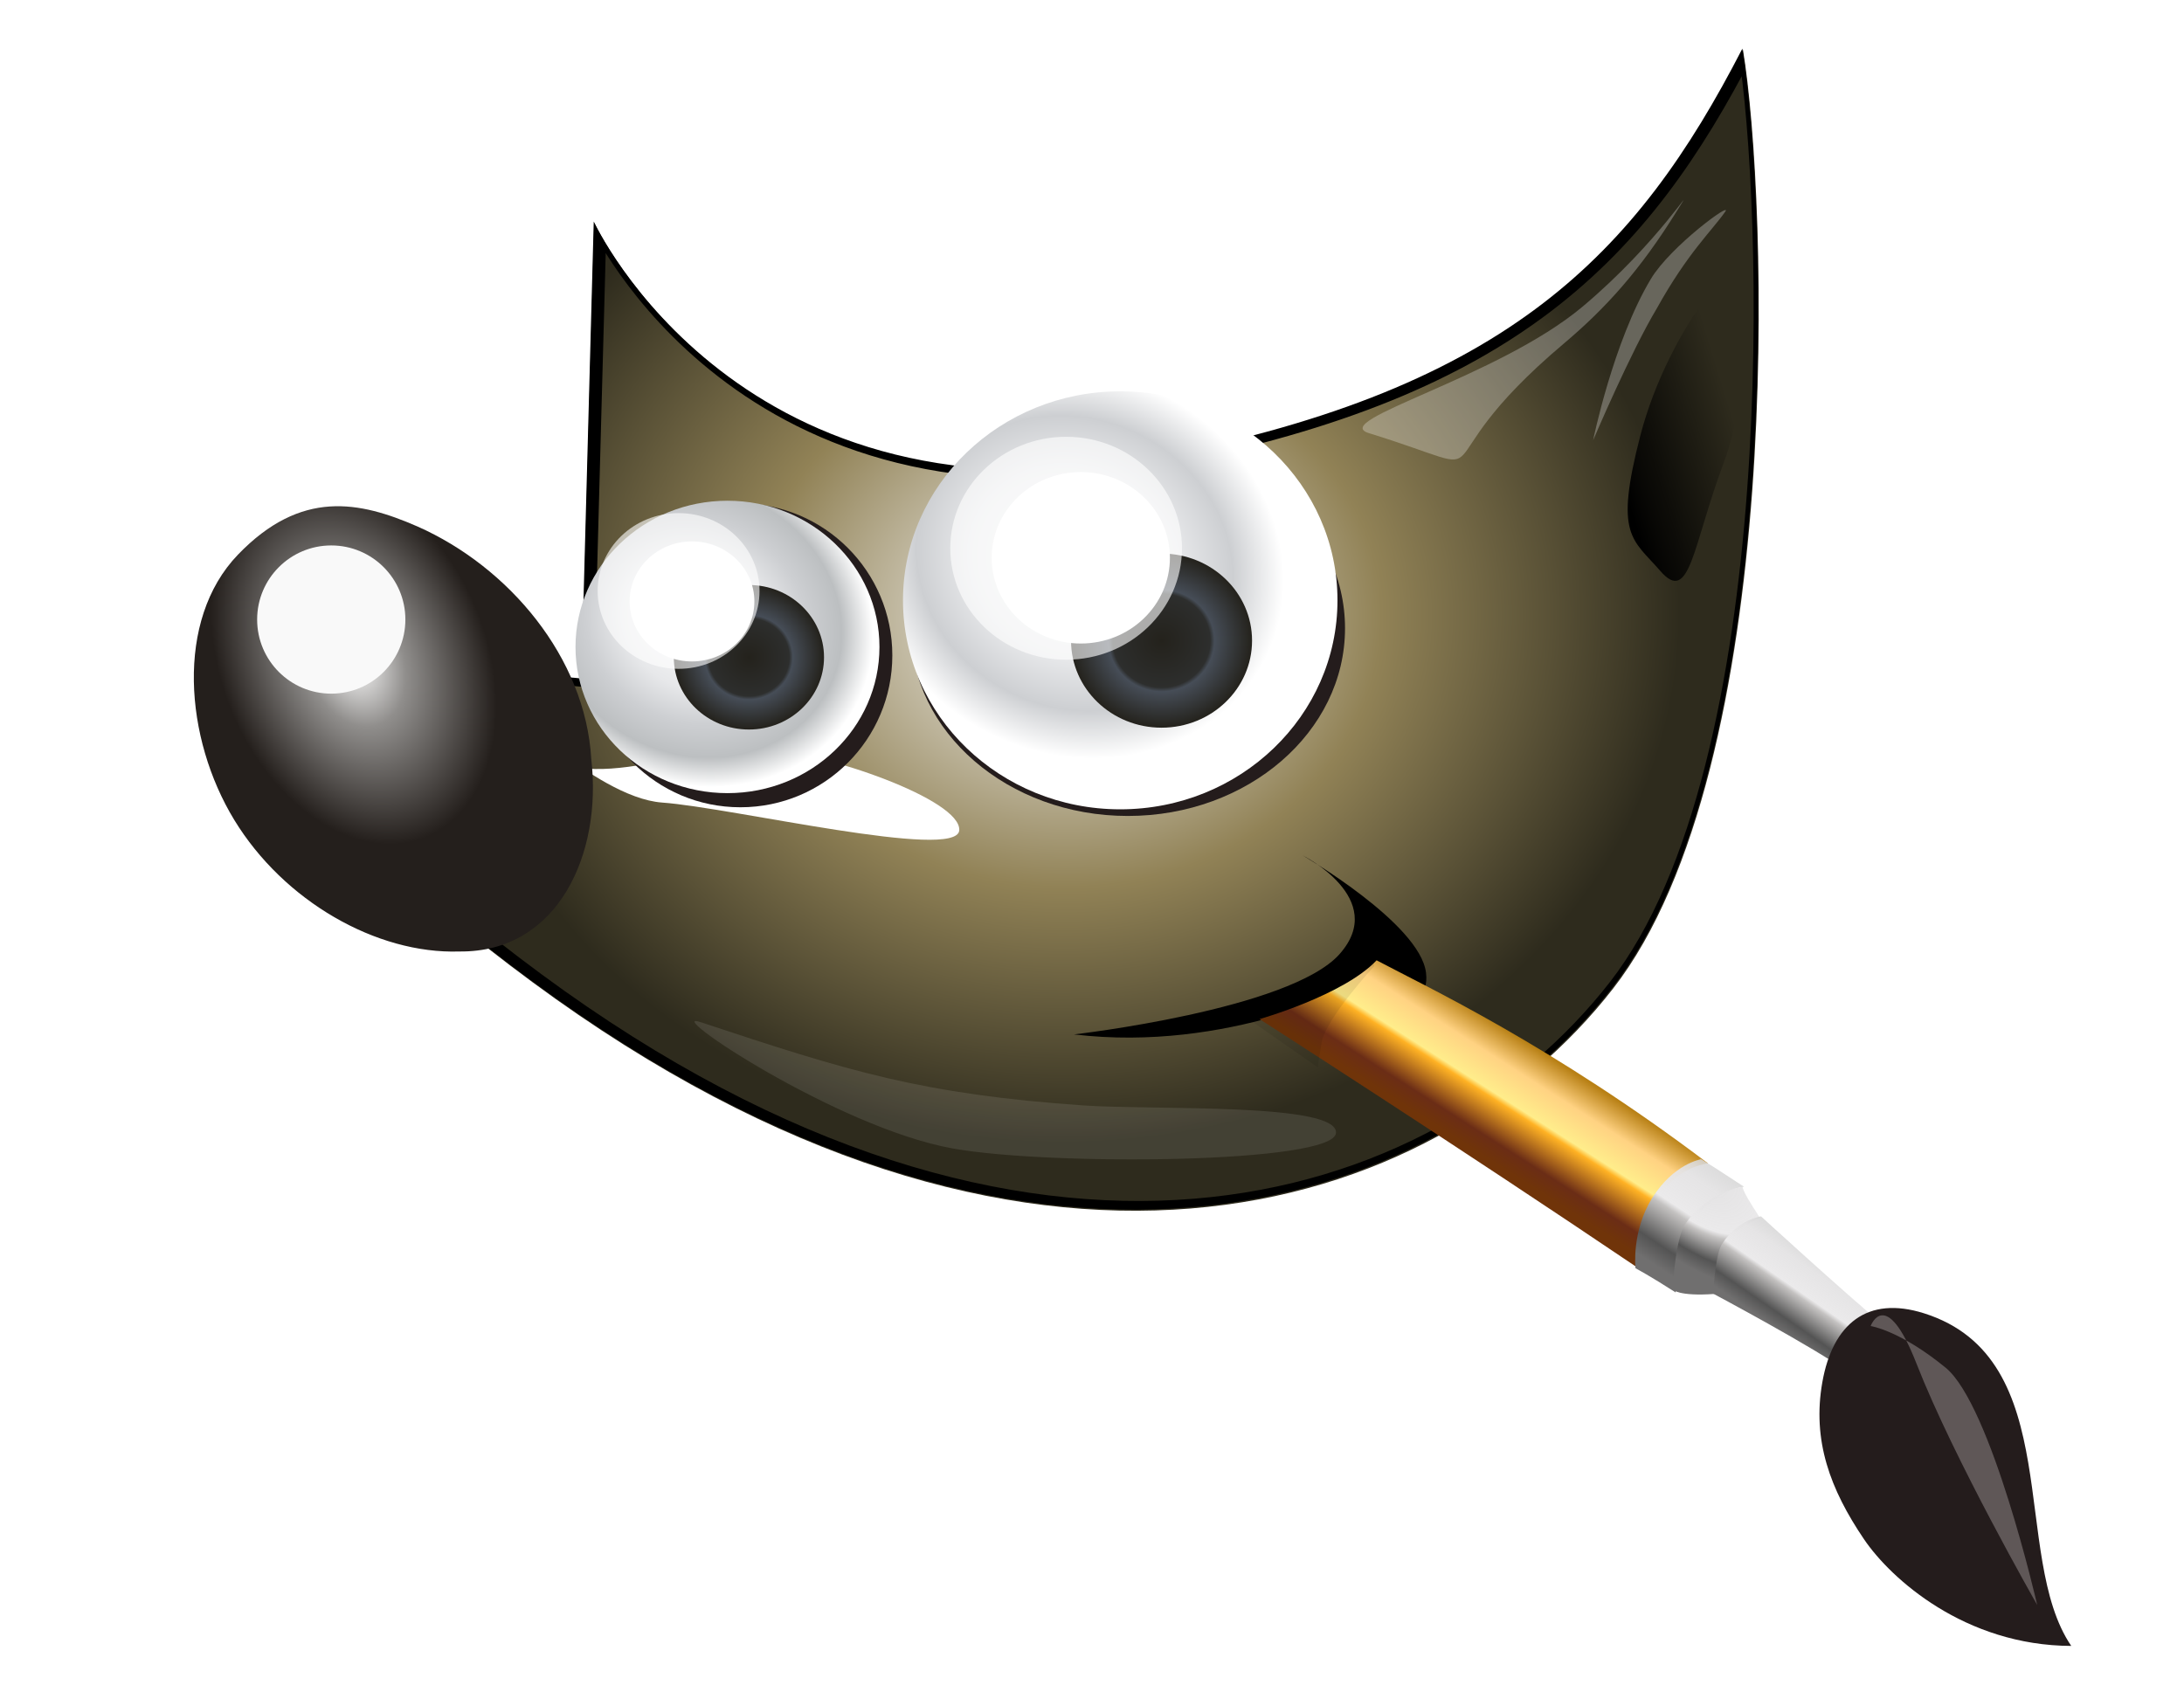 <?xml version="1.0" encoding="UTF-8" standalone="no"?>
<!-- Created with Inkscape (http://www.inkscape.org/) -->

<svg
   xmlns:dc="http://purl.org/dc/elements/1.1/"
   xmlns:cc="http://creativecommons.org/ns#"
   xmlns:rdf="http://www.w3.org/1999/02/22-rdf-syntax-ns#"
   xmlns:svg="http://www.w3.org/2000/svg"
   xmlns="http://www.w3.org/2000/svg"
   xmlns:xlink="http://www.w3.org/1999/xlink"
   xmlns:sodipodi="http://sodipodi.sourceforge.net/DTD/sodipodi-0.dtd"
   xmlns:inkscape="http://www.inkscape.org/namespaces/inkscape"
   width="563.462"
   height="440.182"
   id="svg2"
   version="1.1"
   inkscape:version="0.92.4 (0.92.4+201905131912+c4d3118)"
   sodipodi:docname="gimp_2.8_logo.svg"
   inkscape:export-filename="C:\Users\Chris\Dropbox\opendesignstudio.org\gimp\gimp_2.8_logo.png"
   inkscape:export-xdpi="299.96191"
   inkscape:export-ydpi="299.96191">
  <defs
     id="defs4">
    <linearGradient
       inkscape:collect="always"
       id="linearGradient4260">
      <stop
         style="stop-color:#000000;stop-opacity:1;"
         offset="0"
         id="stop4262" />
      <stop
         style="stop-color:#000000;stop-opacity:0;"
         offset="1"
         id="stop4264" />
    </linearGradient>
    <linearGradient
       id="linearGradient4509">
      <stop
         style="stop-color:#d1d1d1;stop-opacity:0.818"
         offset="0"
         id="stop4511" />
      <stop
         id="stop4513"
         offset="0.226"
         style="stop-color:#e4e3e4;stop-opacity:0.953;" />
      <stop
         id="stop4515"
         offset="0.545"
         style="stop-color:#ebeaeb;stop-opacity:1" />
      <stop
         id="stop4517"
         offset="0.6"
         style="stop-color:#c4c2c1;stop-opacity:1" />
      <stop
         style="stop-color:#545454;stop-opacity:1"
         offset="0.841"
         id="stop4519" />
      <stop
         style="stop-color:#706f6f;stop-opacity:1"
         offset="1"
         id="stop4521" />
    </linearGradient>
    <linearGradient
       id="linearGradient4487">
      <stop
         id="stop4489"
         offset="0"
         style="stop-color:#d1d1d1;stop-opacity:0.818" />
      <stop
         style="stop-color:#e4e3e4;stop-opacity:0.953;"
         offset="0.226"
         id="stop4501" />
      <stop
         style="stop-color:#ebeaeb;stop-opacity:1"
         offset="0.502"
         id="stop4491" />
      <stop
         style="stop-color:#c4c2c1;stop-opacity:1"
         offset="0.553"
         id="stop4493" />
      <stop
         id="stop4495"
         offset="0.841"
         style="stop-color:#545454;stop-opacity:1" />
      <stop
         id="stop4497"
         offset="1"
         style="stop-color:#706f6f;stop-opacity:1" />
    </linearGradient>
    <linearGradient
       id="linearGradient4469">
      <stop
         style="stop-color:#b88015;stop-opacity:1"
         offset="0"
         id="stop4471" />
      <stop
         id="stop4481"
         offset="0.249"
         style="stop-color:#ffd282;stop-opacity:1" />
      <stop
         id="stop4477"
         offset="0.503"
         style="stop-color:#ffed8b;stop-opacity:1" />
      <stop
         style="stop-color:#ffb224;stop-opacity:1"
         offset="0.551"
         id="stop4479" />
      <stop
         id="stop4499"
         offset="0.848"
         style="stop-color:#6b2d16;stop-opacity:1" />
      <stop
         style="stop-color:#703409;stop-opacity:1"
         offset="1"
         id="stop4473" />
    </linearGradient>
    <linearGradient
       inkscape:collect="always"
       id="linearGradient4126">
      <stop
         style="stop-color:#f9f9f9;stop-opacity:1;"
         offset="0"
         id="stop4128" />
      <stop
         id="stop4134"
         offset="0.513"
         style="stop-color:#918256;stop-opacity:1" />
      <stop
         style="stop-color:#595136;stop-opacity:1;"
         offset="0.791"
         id="stop4136" />
      <stop
         style="stop-color:#2e2b1d;stop-opacity:1"
         offset="1"
         id="stop4130" />
    </linearGradient>
    <linearGradient
       inkscape:collect="always"
       id="linearGradient4087">
      <stop
         style="stop-color:#ffffff;stop-opacity:1"
         offset="0"
         id="stop4089" />
      <stop
         id="stop4095"
         offset="0.363"
         style="stop-color:#908e8c;stop-opacity:1;" />
      <stop
         style="stop-color:#241f1c;stop-opacity:1"
         offset="1"
         id="stop4091" />
    </linearGradient>
    <linearGradient
       inkscape:collect="always"
       id="linearGradient3958">
      <stop
         style="stop-color:#24221c;stop-opacity:1;"
         offset="0"
         id="stop3960" />
      <stop
         id="stop3968"
         offset="0.537"
         style="stop-color:#2d2e2d;stop-opacity:1;" />
      <stop
         id="stop3966"
         offset="0.585"
         style="stop-color:#464d57;stop-opacity:1" />
      <stop
         style="stop-color:#24221c;stop-opacity:1"
         offset="1"
         id="stop3962" />
    </linearGradient>
    <linearGradient
       id="linearGradient3800">
      <stop
         id="stop3802"
         offset="0"
         style="stop-color:#ffffff;stop-opacity:1" />
      <stop
         style="stop-color:#e7e8ea;stop-opacity:1;"
         offset="0.411"
         id="stop3810" />
      <stop
         style="stop-color:#cdcfd2;stop-opacity:1;"
         offset="0.623"
         id="stop3808" />
      <stop
         style="stop-color:#ffffff;stop-opacity:1;"
         offset="0.823"
         id="stop3804" />
      <stop
         id="stop3806"
         offset="1"
         style="stop-color:#ffffff;stop-opacity:1;" />
    </linearGradient>
    <linearGradient
       id="linearGradient3788">
      <stop
         id="stop3790"
         offset="0"
         style="stop-color:#ffffff;stop-opacity:1" />
      <stop
         style="stop-color:#2c2d2f;stop-opacity:0.58"
         offset="0.793"
         id="stop3792" />
      <stop
         id="stop3794"
         offset="1"
         style="stop-color:#ffffff;stop-opacity:1;" />
    </linearGradient>
    <linearGradient
       id="linearGradient3770">
      <stop
         style="stop-color:#ffffff;stop-opacity:1;"
         offset="0"
         id="stop3772" />
      <stop
         id="stop3786"
         offset="0.323"
         style="stop-color:#8b9096;stop-opacity:1" />
      <stop
         style="stop-color:#ffffff;stop-opacity:1;"
         offset="1"
         id="stop3774" />
    </linearGradient>
    <radialGradient
       inkscape:collect="always"
       xlink:href="#linearGradient3800"
       id="radialGradient3798"
       gradientUnits="userSpaceOnUse"
       gradientTransform="matrix(0.98,0.701,-0.638,0.892,227.995,-156.323)"
       cx="276.786"
       cy="348.79"
       fx="276.787"
       fy="348.79"
       r="13.929" />
    <radialGradient
       inkscape:collect="always"
       xlink:href="#linearGradient3800-9"
       id="radialGradient3798-0"
       gradientUnits="userSpaceOnUse"
       gradientTransform="matrix(0.98,0.701,-0.638,0.892,227.995,-156.323)"
       cx="276.786"
       cy="348.79"
       fx="276.787"
       fy="348.79"
       r="13.929" />
    <linearGradient
       id="linearGradient3800-9">
      <stop
         id="stop3802-9"
         offset="0"
         style="stop-color:#ffffff;stop-opacity:1" />
      <stop
         style="stop-color:#e7e8ea;stop-opacity:1;"
         offset="0.411"
         id="stop3810-8" />
      <stop
         style="stop-color:#cdcfd2;stop-opacity:1;"
         offset="0.623"
         id="stop3808-1" />
      <stop
         style="stop-color:#bcbfc1;stop-opacity:1;"
         offset="0.823"
         id="stop3804-7" />
      <stop
         id="stop3806-5"
         offset="1"
         style="stop-color:#ffffff;stop-opacity:1;" />
    </linearGradient>
    <radialGradient
       inkscape:collect="always"
       xlink:href="#linearGradient3800-94"
       id="radialGradient3798-5"
       gradientUnits="userSpaceOnUse"
       gradientTransform="matrix(0.98,0.701,-0.638,0.892,227.995,-156.323)"
       cx="276.786"
       cy="348.79"
       fx="276.787"
       fy="348.79"
       r="13.929" />
    <linearGradient
       id="linearGradient3800-94">
      <stop
         id="stop3802-7"
         offset="0"
         style="stop-color:#ffffff;stop-opacity:1" />
      <stop
         style="stop-color:#e7e8ea;stop-opacity:1;"
         offset="0.411"
         id="stop3810-0" />
      <stop
         style="stop-color:#cdcfd2;stop-opacity:1;"
         offset="0.623"
         id="stop3808-9" />
      <stop
         style="stop-color:#bcbfc1;stop-opacity:1;"
         offset="0.823"
         id="stop3804-4" />
      <stop
         id="stop3806-3"
         offset="1"
         style="stop-color:#ffffff;stop-opacity:1;" />
    </linearGradient>
    <radialGradient
       inkscape:collect="always"
       xlink:href="#linearGradient3958"
       id="radialGradient3964"
       cx="288.272"
       cy="325.936"
       fx="288.272"
       fy="325.936"
       r="5.177"
       gradientUnits="userSpaceOnUse" />
    <radialGradient
       inkscape:collect="always"
       xlink:href="#linearGradient3958-2"
       id="radialGradient3964-1"
       cx="288.272"
       cy="325.936"
       fx="288.272"
       fy="325.936"
       r="5.177"
       gradientUnits="userSpaceOnUse" />
    <linearGradient
       inkscape:collect="always"
       id="linearGradient3958-2">
      <stop
         style="stop-color:#24221c;stop-opacity:1;"
         offset="0"
         id="stop3960-0" />
      <stop
         id="stop3968-2"
         offset="0.537"
         style="stop-color:#2d2e2d;stop-opacity:1;" />
      <stop
         id="stop3966-3"
         offset="0.585"
         style="stop-color:#464d57;stop-opacity:1" />
      <stop
         style="stop-color:#24221c;stop-opacity:1"
         offset="1"
         id="stop3962-8" />
    </linearGradient>
    <radialGradient
       inkscape:collect="always"
       xlink:href="#linearGradient3800-2"
       id="radialGradient3798-6"
       gradientUnits="userSpaceOnUse"
       gradientTransform="matrix(0.98,0.701,-0.638,0.892,227.995,-156.323)"
       cx="276.786"
       cy="348.79"
       fx="276.787"
       fy="348.79"
       r="13.929" />
    <linearGradient
       id="linearGradient3800-2">
      <stop
         id="stop3802-5"
         offset="0"
         style="stop-color:#ffffff;stop-opacity:1" />
      <stop
         style="stop-color:#e7e8ea;stop-opacity:1;"
         offset="0.411"
         id="stop3810-2" />
      <stop
         style="stop-color:#cdcfd2;stop-opacity:1;"
         offset="0.623"
         id="stop3808-94" />
      <stop
         style="stop-color:#bcbfc1;stop-opacity:1;"
         offset="0.823"
         id="stop3804-5" />
      <stop
         id="stop3806-7"
         offset="1"
         style="stop-color:#ffffff;stop-opacity:1;" />
    </linearGradient>
    <radialGradient
       r="13.929"
       fy="348.79"
       fx="276.787"
       cy="348.79"
       cx="276.786"
       gradientTransform="matrix(0.98,0.701,-0.638,0.892,227.995,-156.323)"
       gradientUnits="userSpaceOnUse"
       id="radialGradient4037"
       xlink:href="#linearGradient3800-2"
       inkscape:collect="always" />
    <filter
       inkscape:collect="always"
       id="filter4103"
       x="-0.12"
       width="1.24"
       y="-0.12"
       height="1.24">
      <feGaussianBlur
         inkscape:collect="always"
         stdDeviation="0.429"
         id="feGaussianBlur4105" />
    </filter>
    <radialGradient
       inkscape:collect="always"
       xlink:href="#linearGradient4126"
       id="radialGradient4132"
       cx="350.075"
       cy="385.187"
       fx="350.075"
       fy="385.187"
       r="41.955"
       gradientTransform="matrix(0.074,3.227,-3.768,0.086,1783.12,-687.323)"
       gradientUnits="userSpaceOnUse" />
    <radialGradient
       inkscape:collect="always"
       xlink:href="#linearGradient3800-0"
       id="radialGradient3798-9"
       gradientUnits="userSpaceOnUse"
       gradientTransform="matrix(0.98,0.701,-0.638,0.892,227.995,-156.323)"
       cx="276.786"
       cy="348.79"
       fx="276.787"
       fy="348.79"
       r="13.929" />
    <linearGradient
       id="linearGradient3800-0">
      <stop
         id="stop3802-1"
         offset="0"
         style="stop-color:#ffffff;stop-opacity:1" />
      <stop
         style="stop-color:#e7e8ea;stop-opacity:1;"
         offset="0.411"
         id="stop3810-4" />
      <stop
         style="stop-color:#cdcfd2;stop-opacity:1;"
         offset="0.623"
         id="stop3808-3" />
      <stop
         style="stop-color:#ffffff;stop-opacity:1;"
         offset="0.823"
         id="stop3804-9" />
      <stop
         id="stop3806-2"
         offset="1"
         style="stop-color:#ffffff;stop-opacity:1;" />
    </linearGradient>
    <linearGradient
       id="linearGradient3800-8">
      <stop
         id="stop3802-4"
         offset="0"
         style="stop-color:#ffffff;stop-opacity:1" />
      <stop
         style="stop-color:#e7e8ea;stop-opacity:1;"
         offset="0.411"
         id="stop3810-06" />
      <stop
         style="stop-color:#cdcfd2;stop-opacity:1;"
         offset="0.623"
         id="stop3808-7" />
      <stop
         style="stop-color:#ffffff;stop-opacity:1;"
         offset="0.823"
         id="stop3804-91" />
      <stop
         id="stop3806-79"
         offset="1"
         style="stop-color:#ffffff;stop-opacity:1;" />
    </linearGradient>
    <linearGradient
       id="linearGradient3800-2-0">
      <stop
         id="stop3802-5-9"
         offset="0"
         style="stop-color:#ffffff;stop-opacity:1" />
      <stop
         style="stop-color:#e7e8ea;stop-opacity:1;"
         offset="0.411"
         id="stop3810-2-2" />
      <stop
         style="stop-color:#cdcfd2;stop-opacity:1;"
         offset="0.623"
         id="stop3808-94-8" />
      <stop
         style="stop-color:#bcbfc1;stop-opacity:1;"
         offset="0.823"
         id="stop3804-5-0" />
      <stop
         id="stop3806-7-4"
         offset="1"
         style="stop-color:#ffffff;stop-opacity:1;" />
    </linearGradient>
    <filter
       inkscape:collect="always"
       id="filter4410"
       x="-0.209"
       width="1.419"
       y="-0.865"
       height="2.73">
      <feGaussianBlur
         inkscape:collect="always"
         stdDeviation="2.489"
         id="feGaussianBlur4412" />
    </filter>
    <filter
       inkscape:collect="always"
       id="filter4460"
       x="-0.062"
       width="1.123"
       y="-0.283"
       height="1.566">
      <feGaussianBlur
         inkscape:collect="always"
         stdDeviation="1.049"
         id="feGaussianBlur4462" />
    </filter>
    <linearGradient
       inkscape:collect="always"
       xlink:href="#linearGradient4469"
       id="linearGradient4485"
       gradientUnits="userSpaceOnUse"
       x1="405.926"
       y1="385.131"
       x2="402.206"
       y2="390.936"
       gradientTransform="matrix(4.461,0,0,4.461,-1331.171,-1130.931)" />
    <linearGradient
       inkscape:collect="always"
       xlink:href="#linearGradient4487"
       id="linearGradient4505"
       gradientUnits="userSpaceOnUse"
       gradientTransform="matrix(4.461,0,0,4.461,-1248.272,-1078.398)"
       x1="398.152"
       y1="380.012"
       x2="394.243"
       y2="385.921" />
    <radialGradient
       inkscape:collect="always"
       xlink:href="#linearGradient4509"
       id="radialGradient4507"
       cx="421.819"
       cy="397.626"
       fx="421.819"
       fy="397.626"
       r="2.591"
       gradientTransform="matrix(6.317,-5.887,11.051,10.518,-6538.206,-1081.482)"
       gradientUnits="userSpaceOnUse"
       spreadMethod="pad" />
    <linearGradient
       inkscape:collect="always"
       xlink:href="#linearGradient4487-1"
       id="linearGradient4505-9"
       gradientUnits="userSpaceOnUse"
       gradientTransform="translate(18.581,11.945)"
       x1="398.152"
       y1="380.012"
       x2="394.243"
       y2="385.921" />
    <linearGradient
       id="linearGradient4487-1">
      <stop
         id="stop4489-2"
         offset="0"
         style="stop-color:#d1d1d1;stop-opacity:0.818" />
      <stop
         style="stop-color:#e4e3e4;stop-opacity:0.953;"
         offset="0.226"
         id="stop4501-1" />
      <stop
         style="stop-color:#ebeaeb;stop-opacity:1"
         offset="0.502"
         id="stop4491-7" />
      <stop
         style="stop-color:#c4c2c1;stop-opacity:1"
         offset="0.553"
         id="stop4493-6" />
      <stop
         id="stop4495-2"
         offset="0.841"
         style="stop-color:#545454;stop-opacity:1" />
      <stop
         id="stop4497-8"
         offset="1"
         style="stop-color:#706f6f;stop-opacity:1" />
    </linearGradient>
    <linearGradient
       y2="385.921"
       x2="394.243"
       y1="380.012"
       x1="398.152"
       gradientTransform="matrix(3.117,0,0,3.263,-700.865,-609.089)"
       gradientUnits="userSpaceOnUse"
       id="linearGradient4542"
       xlink:href="#linearGradient4487-1"
       inkscape:collect="always" />
    <filter
       inkscape:collect="always"
       id="filter4636"
       x="-0.203"
       width="1.406"
       y="-0.117"
       height="1.234">
      <feGaussianBlur
         inkscape:collect="always"
         stdDeviation="0.815"
         id="feGaussianBlur4638" />
    </filter>
    <radialGradient
       inkscape:collect="always"
       xlink:href="#linearGradient4087"
       id="radialGradient3464"
       gradientUnits="userSpaceOnUse"
       gradientTransform="matrix(1.597,3.953,-2.739,1.106,826.778,-762.877)"
       cx="214.312"
       cy="363.425"
       fx="214.312"
       fy="363.425"
       r="11.607" />
    <linearGradient
       inkscape:collect="always"
       xlink:href="#linearGradient4260"
       id="linearGradient4266"
       x1="352.084"
       y1="370.309"
       x2="358.834"
       y2="367.689"
       gradientUnits="userSpaceOnUse" />
    <filter
       inkscape:collect="always"
       id="filter4280"
       x="-0.366"
       width="1.732"
       y="-0.181"
       height="1.363">
      <feGaussianBlur
         inkscape:collect="always"
         stdDeviation="1.418"
         id="feGaussianBlur4282" />
    </filter>
    <filter
       inkscape:collect="always"
       id="filter4460-2"
       x="-0.062"
       width="1.123"
       y="-0.283"
       height="1.566"
       style="color-interpolation-filters:sRGB">
      <feGaussianBlur
         inkscape:collect="always"
         stdDeviation="1.049"
         id="feGaussianBlur4462-6" />
    </filter>
    <radialGradient
       inkscape:collect="always"
       xlink:href="#linearGradient4126-3"
       id="radialGradient4132-0"
       cx="350.075"
       cy="385.187"
       fx="350.075"
       fy="385.187"
       r="41.955"
       gradientTransform="matrix(0.017,0.723,-0.845,0.019,693.999,102.452)"
       gradientUnits="userSpaceOnUse" />
    <linearGradient
       inkscape:collect="always"
       id="linearGradient4126-3">
      <stop
         style="stop-color:#f9f9f9;stop-opacity:1;"
         offset="0"
         id="stop4128-0" />
      <stop
         id="stop4134-1"
         offset="0.513"
         style="stop-color:#918256;stop-opacity:1" />
      <stop
         style="stop-color:#595136;stop-opacity:1;"
         offset="0.791"
         id="stop4136-4" />
      <stop
         style="stop-color:#2e2b1d;stop-opacity:1"
         offset="1"
         id="stop4130-9" />
    </linearGradient>
    <clipPath
       clipPathUnits="userSpaceOnUse"
       id="clipPath4416">
      <path
         style="fill:none;stroke:#000000"
         d="m 416.487,335.404 c 0,0 8.454,18.365 32.857,13.571 20,-3.929 27.449,-11.68 33.571,-23.571 1.429,8.571 2.5,41.429 -7.5,54.286 -10.389,13.357 -33.929,20.714 -62.5,-0.357 -28.571,-21.071 2.857,-17.5 2.857,-17.5 z"
         id="path4418"
         inkscape:connector-curvature="0"
         sodipodi:nodetypes="cscsscc" />
    </clipPath>
    <filter
       inkscape:collect="always"
       id="filter4428">
      <feGaussianBlur
         inkscape:collect="always"
         stdDeviation="1.054"
         id="feGaussianBlur4430" />
    </filter>
    <filter
       inkscape:collect="always"
       id="filter4442">
      <feGaussianBlur
         inkscape:collect="always"
         stdDeviation="0.194"
         id="feGaussianBlur4444" />
    </filter>
    <radialGradient
       inkscape:collect="always"
       xlink:href="#linearGradient3800-1"
       id="radialGradient3798-7"
       gradientUnits="userSpaceOnUse"
       gradientTransform="matrix(0.98,0.701,-0.638,0.892,227.995,-156.323)"
       cx="276.786"
       cy="348.79"
       fx="276.787"
       fy="348.79"
       r="13.929" />
    <linearGradient
       id="linearGradient3800-1">
      <stop
         id="stop3802-75"
         offset="0"
         style="stop-color:#ffffff;stop-opacity:1" />
      <stop
         style="stop-color:#e7e8ea;stop-opacity:1;"
         offset="0.411"
         id="stop3810-7" />
      <stop
         style="stop-color:#cdcfd2;stop-opacity:1;"
         offset="0.623"
         id="stop3808-5" />
      <stop
         style="stop-color:#ffffff;stop-opacity:1;"
         offset="0.823"
         id="stop3804-8" />
      <stop
         id="stop3806-8"
         offset="1"
         style="stop-color:#ffffff;stop-opacity:1;" />
    </linearGradient>
    <radialGradient
       inkscape:collect="always"
       xlink:href="#linearGradient3958-1"
       id="radialGradient3964-3"
       cx="288.272"
       cy="325.936"
       fx="288.272"
       fy="325.936"
       r="5.177"
       gradientUnits="userSpaceOnUse" />
    <linearGradient
       inkscape:collect="always"
       id="linearGradient3958-1">
      <stop
         style="stop-color:#24221c;stop-opacity:1;"
         offset="0"
         id="stop3960-6" />
      <stop
         id="stop3968-9"
         offset="0.537"
         style="stop-color:#2d2e2d;stop-opacity:1;" />
      <stop
         id="stop3966-1"
         offset="0.585"
         style="stop-color:#464d57;stop-opacity:1" />
      <stop
         style="stop-color:#24221c;stop-opacity:1"
         offset="1"
         id="stop3962-1" />
    </linearGradient>
    <filter
       inkscape:collect="always"
       id="filter4004-5"
       x="-0.236"
       width="1.472"
       y="-0.236"
       height="1.472"
       style="color-interpolation-filters:sRGB">
      <feGaussianBlur
         inkscape:collect="always"
         stdDeviation="2.739"
         id="feGaussianBlur4006-4" />
    </filter>
    <radialGradient
       r="13.929"
       fy="348.79"
       fx="276.787"
       cy="348.79"
       cx="276.786"
       gradientTransform="matrix(0.98,0.701,-0.638,0.892,227.995,-156.323)"
       gradientUnits="userSpaceOnUse"
       id="radialGradient4037-8"
       xlink:href="#linearGradient3800-2-8"
       inkscape:collect="always" />
    <linearGradient
       id="linearGradient3800-2-8">
      <stop
         id="stop3802-5-8"
         offset="0"
         style="stop-color:#ffffff;stop-opacity:1" />
      <stop
         style="stop-color:#e7e8ea;stop-opacity:1;"
         offset="0.411"
         id="stop3810-2-8" />
      <stop
         style="stop-color:#cdcfd2;stop-opacity:1;"
         offset="0.623"
         id="stop3808-94-9" />
      <stop
         style="stop-color:#bcbfc1;stop-opacity:1;"
         offset="0.823"
         id="stop3804-5-7" />
      <stop
         id="stop3806-7-1"
         offset="1"
         style="stop-color:#ffffff;stop-opacity:1;" />
    </linearGradient>
    <radialGradient
       inkscape:collect="always"
       xlink:href="#linearGradient3958-2-8"
       id="radialGradient3964-1-6"
       cx="288.272"
       cy="325.936"
       fx="288.272"
       fy="325.936"
       r="5.177"
       gradientUnits="userSpaceOnUse" />
    <linearGradient
       inkscape:collect="always"
       id="linearGradient3958-2-8">
      <stop
         style="stop-color:#24221c;stop-opacity:1;"
         offset="0"
         id="stop3960-0-6" />
      <stop
         id="stop3968-2-5"
         offset="0.537"
         style="stop-color:#2d2e2d;stop-opacity:1;" />
      <stop
         id="stop3966-3-7"
         offset="0.585"
         style="stop-color:#464d57;stop-opacity:1" />
      <stop
         style="stop-color:#24221c;stop-opacity:1"
         offset="1"
         id="stop3962-8-4" />
    </linearGradient>
    <filter
       inkscape:collect="always"
       id="filter4004-3-3"
       x="-0.236"
       width="1.472"
       y="-0.236"
       height="1.472"
       style="color-interpolation-filters:sRGB">
      <feGaussianBlur
         inkscape:collect="always"
         stdDeviation="2.739"
         id="feGaussianBlur4006-0-0" />
    </filter>
    <filter
       inkscape:collect="always"
       style="color-interpolation-filters:sRGB"
       id="filter1191"
       x="-0.084"
       width="1.168"
       y="-0.084"
       height="1.168">
      <feGaussianBlur
         inkscape:collect="always"
         stdDeviation="0.977"
         id="feGaussianBlur1193" />
    </filter>
    <filter
       inkscape:collect="always"
       style="color-interpolation-filters:sRGB"
       id="filter1195"
       x="-0.112"
       width="1.224"
       y="-0.112"
       height="1.224">
      <feGaussianBlur
         inkscape:collect="always"
         stdDeviation="1.298"
         id="feGaussianBlur1197" />
    </filter>
  </defs>
  <sodipodi:namedview
     id="base"
     pagecolor="#ffffff"
     bordercolor="#666666"
     borderopacity="1.0"
     inkscape:pageopacity="0.0"
     inkscape:pageshadow="2"
     inkscape:zoom="0.73418399"
     inkscape:cx="-48.607776"
     inkscape:cy="481.09392"
     inkscape:document-units="px"
     inkscape:current-layer="layer1"
     showgrid="false"
     inkscape:window-width="1680"
     inkscape:window-height="998"
     inkscape:window-x="-8"
     inkscape:window-y="-8"
     inkscape:window-maximized="1"
     inkscape:snap-global="false"
     inkscape:snap-nodes="true"
     inkscape:object-paths="true"
     inkscape:object-nodes="true"
     fit-margin-top="0"
     fit-margin-left="0"
     fit-margin-right="0"
     fit-margin-bottom="0" />
  <g
     inkscape:label="Layer 1"
     inkscape:groupmode="layer"
     id="layer1"
     transform="translate(-82.328,-316.039)">
    <path
       style="fill:url(#radialGradient4132);fill-opacity:1;stroke:none"
       d="m 235.634,373.466 c 0,0 37.717,81.935 146.591,60.549 89.229,-17.527 122.463,-52.11 149.778,-105.163 6.374,38.241 11.154,184.832 -33.461,242.194 -46.351,59.593 -151.371,92.416 -278.842,-1.593 -127.471,-94.01 12.747,-78.076 12.747,-78.076 z"
       id="path2996"
       inkscape:connector-curvature="0"
       sodipodi:nodetypes="cscsscc" />
    <path
       style="fill:none;stroke:#000000;filter:url(#filter4428)"
       d="m 416.728,335.404 c 0,0 8.454,18.365 32.857,13.571 20,-3.929 27.449,-11.68 33.571,-23.571 1.429,8.571 2.5,41.429 -7.5,54.286 -10.389,13.357 -33.929,20.714 -62.5,-0.357 -28.571,-21.071 2.857,-17.5 2.857,-17.5 z"
       id="path2996-3"
       inkscape:connector-curvature="0"
       sodipodi:nodetypes="cscsscc"
       clip-path="url(#clipPath4416)"
       transform="matrix(4.461,0,0,4.461,-1622.438,-1123.038)" />
    <path
       sodipodi:nodetypes="sssss"
       inkscape:connector-curvature="0"
       id="path4414"
       d="m 368.188,374.139 c 0,1.775 -13.205,-0.363 -17.249,-0.363 -4.044,0 -10.173,-5.889 -8.798,-3.823 3.169,4.761 9.974,0.239 14.017,0.239 4.044,0 12.03,2.172 12.03,3.947 z"
       style="color:#000000;display:inline;overflow:visible;visibility:visible;fill:#ffffff;fill-opacity:1;fill-rule:nonzero;stroke:none;stroke-width:2.7;marker:none;filter:url(#filter4410);enable-background:accumulate"
       transform="matrix(4.45,0.322,-0.322,4.45,-1188.155,-1253.191)" />
    <circle
       style="color:#000000;display:inline;overflow:visible;visibility:visible;fill:#241c1c;fill-opacity:1;fill-rule:nonzero;stroke:none;stroke-width:2.7;marker:none;filter:url(#filter1191);enable-background:accumulate"
       id="path2998-1"
       transform="matrix(4.022,0,0,3.477,-751.408,-743.299)"
       cx="279.643"
       cy="351.291"
       r="13.929" />
    <circle
       style="color:#000000;display:inline;overflow:visible;visibility:visible;fill:#241c1c;fill-opacity:1;fill-rule:nonzero;stroke:none;stroke-width:2.7;marker:none;filter:url(#filter1195);enable-background:accumulate"
       id="path2998-3-1"
       transform="matrix(2.814,0,0,2.814,-513.567,-503.401)"
       cx="279.643"
       cy="351.291"
       r="13.929" />
    <path
       sodipodi:nodetypes="sssss"
       inkscape:connector-curvature="0"
       id="path3466"
       d="m 370.909,372.152 c 0,1.775 -16.361,3.102 -22.055,2.492 -6.784,-0.727 -17.465,-6.845 -15.06,-6.234 8.714,2.211 13.056,3.239 22.468,3.208 4.043,-0.013 14.647,-1.24 14.647,0.535 z"
       style="color:#000000;display:inline;overflow:visible;visibility:visible;fill:#ffffff;fill-opacity:0.105;fill-rule:nonzero;stroke:none;stroke-width:2.7;marker:none;filter:url(#filter4460);enable-background:accumulate"
       transform="matrix(4.45,0.322,-0.322,4.45,-1103.706,-1167.148)" />
    <path
       transform="matrix(4.45,0.3,-0.322,4.146,-977.613,-1233.737)"
       style="color:#000000;display:inline;overflow:visible;visibility:visible;fill:#ffffff;fill-opacity:0.28;fill-rule:nonzero;stroke:none;stroke-width:2.7;marker:none;filter:url(#filter4460);enable-background:accumulate"
       d="m 361.544,360.71 c 1.117,-2.308 -0.881,2.048 -5.044,6.38 -4.575,4.76 -14.162,8.109 -11.757,8.719 8.714,2.211 2.471,2.41 10.849,-6.363 2.229,-2.334 4.059,-4.822 5.952,-8.736 z"
       id="path4383"
       inkscape:connector-curvature="0"
       sodipodi:nodetypes="sssss" />
    <path
       style="color:#000000;display:inline;overflow:visible;visibility:visible;fill:url(#radialGradient3464);fill-opacity:1;fill-rule:nonzero;stroke:none;stroke-width:2.7;marker:none;enable-background:accumulate"
       d="m 234.874,511.905 c 2.843,24.233 -8.434,49.902 -34.031,49.633 -21.359,0.697 -45.277,-12.966 -58.068,-33.933 -12.791,-20.966 -15.341,-51.55 0.949,-68.461 16.289,-16.911 31.35,-13.799 46.345,-7.25 23.447,10.383 43.305,33.736 44.806,60.011 z"
       id="path4084"
       inkscape:connector-curvature="0"
       sodipodi:nodetypes="cczzcc" />
    <circle
       r="4.286"
       cy="342.719"
       cx="349.286"
       style="color:#000000;display:inline;overflow:visible;visibility:visible;fill:#f9f9f9;fill-opacity:1;fill-rule:nonzero;stroke:none;stroke-width:2.7;marker:none;filter:url(#filter4103);enable-background:accumulate"
       id="path4101"
       transform="matrix(4.461,0,0,4.461,-1390.375,-1052.977)" />
    <path
       style="fill:#000000;stroke:none"
       d="m 359.407,582.933 c 0,0 55.768,-6.374 68.515,-20.714 12.747,-14.34 -9.56,-25.494 -9.56,-25.494 0,0 30.274,17.527 31.868,30.274 1.593,12.747 -17.527,3.187 -17.527,3.187 0,0 -33.461,17.527 -73.296,12.747 z"
       id="path4464"
       inkscape:connector-curvature="0"
       sodipodi:nodetypes="cscscc" />
    <path
       sodipodi:nodetypes="ccccc"
       inkscape:connector-curvature="0"
       id="path4483"
       d="m 437.483,563.812 c 13.059,6.929 45.093,21.841 85.492,52.385 -12.183,1.961 -18.461,16.214 -17.626,27.284 -47.557,-32.113 -98.067,-64.495 -98.067,-64.495 0,0 21.699,-6.152 30.2,-15.174 z"
       style="color:#000000;display:inline;overflow:visible;visibility:visible;fill:url(#linearGradient4485);fill-opacity:1;fill-rule:nonzero;stroke:none;stroke-width:2.7;marker:none;enable-background:accumulate" />
    <path
       sodipodi:nodetypes="ccccsc"
       inkscape:connector-curvature="0"
       id="path4503"
       d="m 521.095,615.169 c 0,0 -2.504,-1.921 11.175,7.058 -12.183,1.961 -18.461,16.214 -17.626,27.284 -6.389,-4.131 -10.369,-6.252 -10.369,-6.252 0,0 -1.055,-9.566 4.305,-18.101 5.56,-8.854 12.515,-9.989 12.515,-9.989 z"
       style="color:#000000;display:inline;overflow:visible;visibility:visible;fill:url(#linearGradient4505);fill-opacity:1;fill-rule:nonzero;stroke:none;stroke-width:2.7;marker:none;enable-background:accumulate" />
    <path
       style="color:#000000;display:inline;overflow:visible;visibility:visible;fill:url(#radialGradient4507);fill-opacity:1;fill-rule:nonzero;stroke:none;stroke-width:2.7;marker:none;enable-background:accumulate"
       d="m 532.089,622.226 c 0,0 -1.374,-0.57 4.335,8.082 -10.229,3.755 -11.448,11.775 -11.762,19.588 -9.286,0.669 -10.777,-1.13 -10.777,-1.13 0,0 0.575,-13.224 3.337,-17.085 6.033,-8.435 14.868,-9.456 14.868,-9.456 z"
       id="rect4466"
       inkscape:connector-curvature="0"
       sodipodi:nodetypes="ccccscc" />
    <path
       sodipodi:nodetypes="ccccsc"
       inkscape:connector-curvature="0"
       id="path4503-0"
       d="m 536.671,629.883 c 0,0 21.201,19.44 31.697,28.169 -6.993,1.814 -10.619,3.884 -9.276,11.982 -8.404,-6.164 -34.735,-20.193 -34.735,-20.193 0,0 0.389,-9.944 2.257,-12.847 4.081,-6.343 10.058,-7.11 10.058,-7.11 z"
       style="color:#000000;display:inline;overflow:visible;visibility:visible;fill:url(#linearGradient4542);fill-opacity:1;fill-rule:nonzero;stroke:none;stroke-width:2.7;marker:none;enable-background:accumulate" />
    <path
       style="color:#000000;display:inline;overflow:visible;visibility:visible;fill:#241c1c;fill-opacity:1;fill-rule:nonzero;stroke:none;stroke-width:2.7;marker:none;enable-background:accumulate"
       d="m 616.703,740.715 c -27.46,-0.096 -46.571,-17.358 -53.455,-27.508 -8.75,-12.901 -13.429,-25.507 -10.762,-40.552 2.667,-15.044 11.598,-22.373 26.203,-17.772 36.919,11.63 22.196,62.656 38.014,85.831 z"
       id="path4569"
       inkscape:connector-curvature="0"
       sodipodi:nodetypes="csssc" />
    <path
       style="opacity:0.557;fill:#e3dbdb;stroke:none;filter:url(#filter4636)"
       d="m 425.971,397.06 c 0,0 0.872,-2.373 2.649,2.167 2.167,5.538 6.983,13.965 6.983,13.965 0,0 -2.649,-11.557 -5.297,-13.724 -2.649,-2.167 -4.334,-2.408 -4.334,-2.408 z"
       id="path4590"
       inkscape:connector-curvature="0"
       sodipodi:nodetypes="cscsc"
       transform="matrix(4.461,0,0,4.461,-1335.309,-1113.107)" />
    <path
       transform="matrix(4.45,0.322,-0.322,4.45,-947.004,-1321.608)"
       style="color:#000000;display:inline;overflow:visible;visibility:visible;fill:url(#linearGradient4266);fill-opacity:1;fill-rule:nonzero;stroke:none;stroke-width:2.7;marker:none;filter:url(#filter4280);enable-background:accumulate"
       d="m 358.121,358.227 c 0.431,-2.528 -3.903,2.946 -5.105,9.516 -1.078,5.895 -0.031,5.955 1.726,7.708 1.86,1.854 1.756,-1.623 3.203,-6.516 1.382,-4.671 -0.034,-9.476 0.176,-10.707 z"
       id="path4383-8"
       inkscape:connector-curvature="0"
       sodipodi:nodetypes="cssssc" />
    <path
       transform="matrix(-1.038,-2.138,-2.828,1.24,1914.991,704.024)"
       style="color:#000000;display:inline;overflow:visible;visibility:visible;fill:#ffffff;fill-opacity:0.28;fill-rule:nonzero;stroke:none;stroke-width:2.7;marker:none;filter:url(#filter4460-2);enable-background:accumulate"
       d="m 363.179,357.349 c -1.311,1.695 -2.454,4.323 -6.618,8.655 -3.196,3.568 -10.362,9.629 -10.362,9.629 0,0 8.937,-5.113 13.538,-10.242 2.403,-2.679 4.206,-9.029 3.442,-8.042 z"
       id="path4383-5"
       inkscape:connector-curvature="0"
       sodipodi:nodetypes="sccss" />
    <path
       style="opacity:0.282;fill:#000000;stroke:none;filter:url(#filter4442)"
       d="m 387.846,385.465 6.3,-4.086 0.17,0.851 c 0,0 -2.519,3.181 -2.724,4.597 -0.218,1.503 -0.2,1.518 -0.2,1.518 z"
       id="path4432"
       inkscape:connector-curvature="0"
       sodipodi:nodetypes="cccscc"
       transform="matrix(4.975,0,0,4.278,-1524.845,-1069.888)" />
    <g
       id="g4518"
       transform="matrix(4.461,0,0,4.292,-573.947,-1235.878)">
      <circle
         r="13.929"
         cy="351.291"
         cx="279.643"
         transform="matrix(0.902,0,0,0.902,-40.337,80.808)"
         id="path2998"
         style="color:#000000;display:inline;overflow:visible;visibility:visible;fill:url(#radialGradient3798-7);fill-opacity:1;fill-rule:nonzero;stroke:none;stroke-width:2.7;marker:none;enable-background:accumulate" />
      <circle
         r="5.177"
         cy="325.936"
         cx="288.272"
         transform="matrix(0,-1.011,1.011,0,-115.231,691.538)"
         id="path3940"
         style="color:#000000;display:inline;overflow:visible;visibility:visible;fill:url(#radialGradient3964-3);fill-opacity:1;fill-rule:nonzero;stroke:none;stroke-width:2.7;marker:none;enable-background:accumulate" />
      <circle
         r="13.929"
         cy="351.291"
         cx="279.643"
         transform="matrix(0.37,0,0,0.37,106.153,265.138)"
         id="path2998-8"
         style="color:#000000;display:inline;overflow:visible;visibility:visible;fill:#ffffff;fill-opacity:1;fill-rule:nonzero;stroke:none;stroke-width:2.7;marker:none;enable-background:accumulate" />
      <circle
         r="13.929"
         cy="351.291"
         cx="279.643"
         transform="matrix(0.481,0,0,0.481,74.264,225.571)"
         id="path2998-8-7"
         style="color:#000000;display:inline;overflow:visible;visibility:visible;fill:#ffffff;fill-opacity:0.615;fill-rule:nonzero;stroke:none;stroke-width:2.7;marker:none;filter:url(#filter4004-5);enable-background:accumulate" />
      <circle
         r="13.929"
         cy="351.291"
         cx="279.643"
         transform="matrix(0.631,0,0,0.631,12.732,178.81)"
         id="path2998-3"
         style="color:#000000;display:inline;overflow:visible;visibility:visible;fill:url(#radialGradient4037-8);fill-opacity:1;fill-rule:nonzero;stroke:none;stroke-width:2.7;marker:none;enable-background:accumulate" />
      <circle
         r="5.177"
         cy="325.936"
         cx="288.272"
         transform="matrix(0,-0.839,0.839,0,-83.034,642.956)"
         id="path3940-1"
         style="color:#000000;display:inline;overflow:visible;visibility:visible;fill:url(#radialGradient3964-1-6);fill-opacity:1;fill-rule:nonzero;stroke:none;stroke-width:2.7;marker:none;enable-background:accumulate" />
      <circle
         r="13.929"
         cy="351.291"
         cx="279.643"
         transform="matrix(0.259,0,0,0.259,114.707,306.755)"
         id="path2998-8-4"
         style="color:#000000;display:inline;overflow:visible;visibility:visible;fill:#ffffff;fill-opacity:1;fill-rule:nonzero;stroke:none;stroke-width:2.7;marker:none;enable-background:accumulate" />
      <circle
         r="13.929"
         cy="351.291"
         cx="279.643"
         transform="matrix(0.336,0,0,0.336,92.399,279.077)"
         id="path2998-8-7-9"
         style="color:#000000;display:inline;overflow:visible;visibility:visible;fill:#ffffff;fill-opacity:0.615;fill-rule:nonzero;stroke:none;stroke-width:2.7;marker:none;filter:url(#filter4004-3-3);enable-background:accumulate" />
    </g>
  </g>
</svg>
